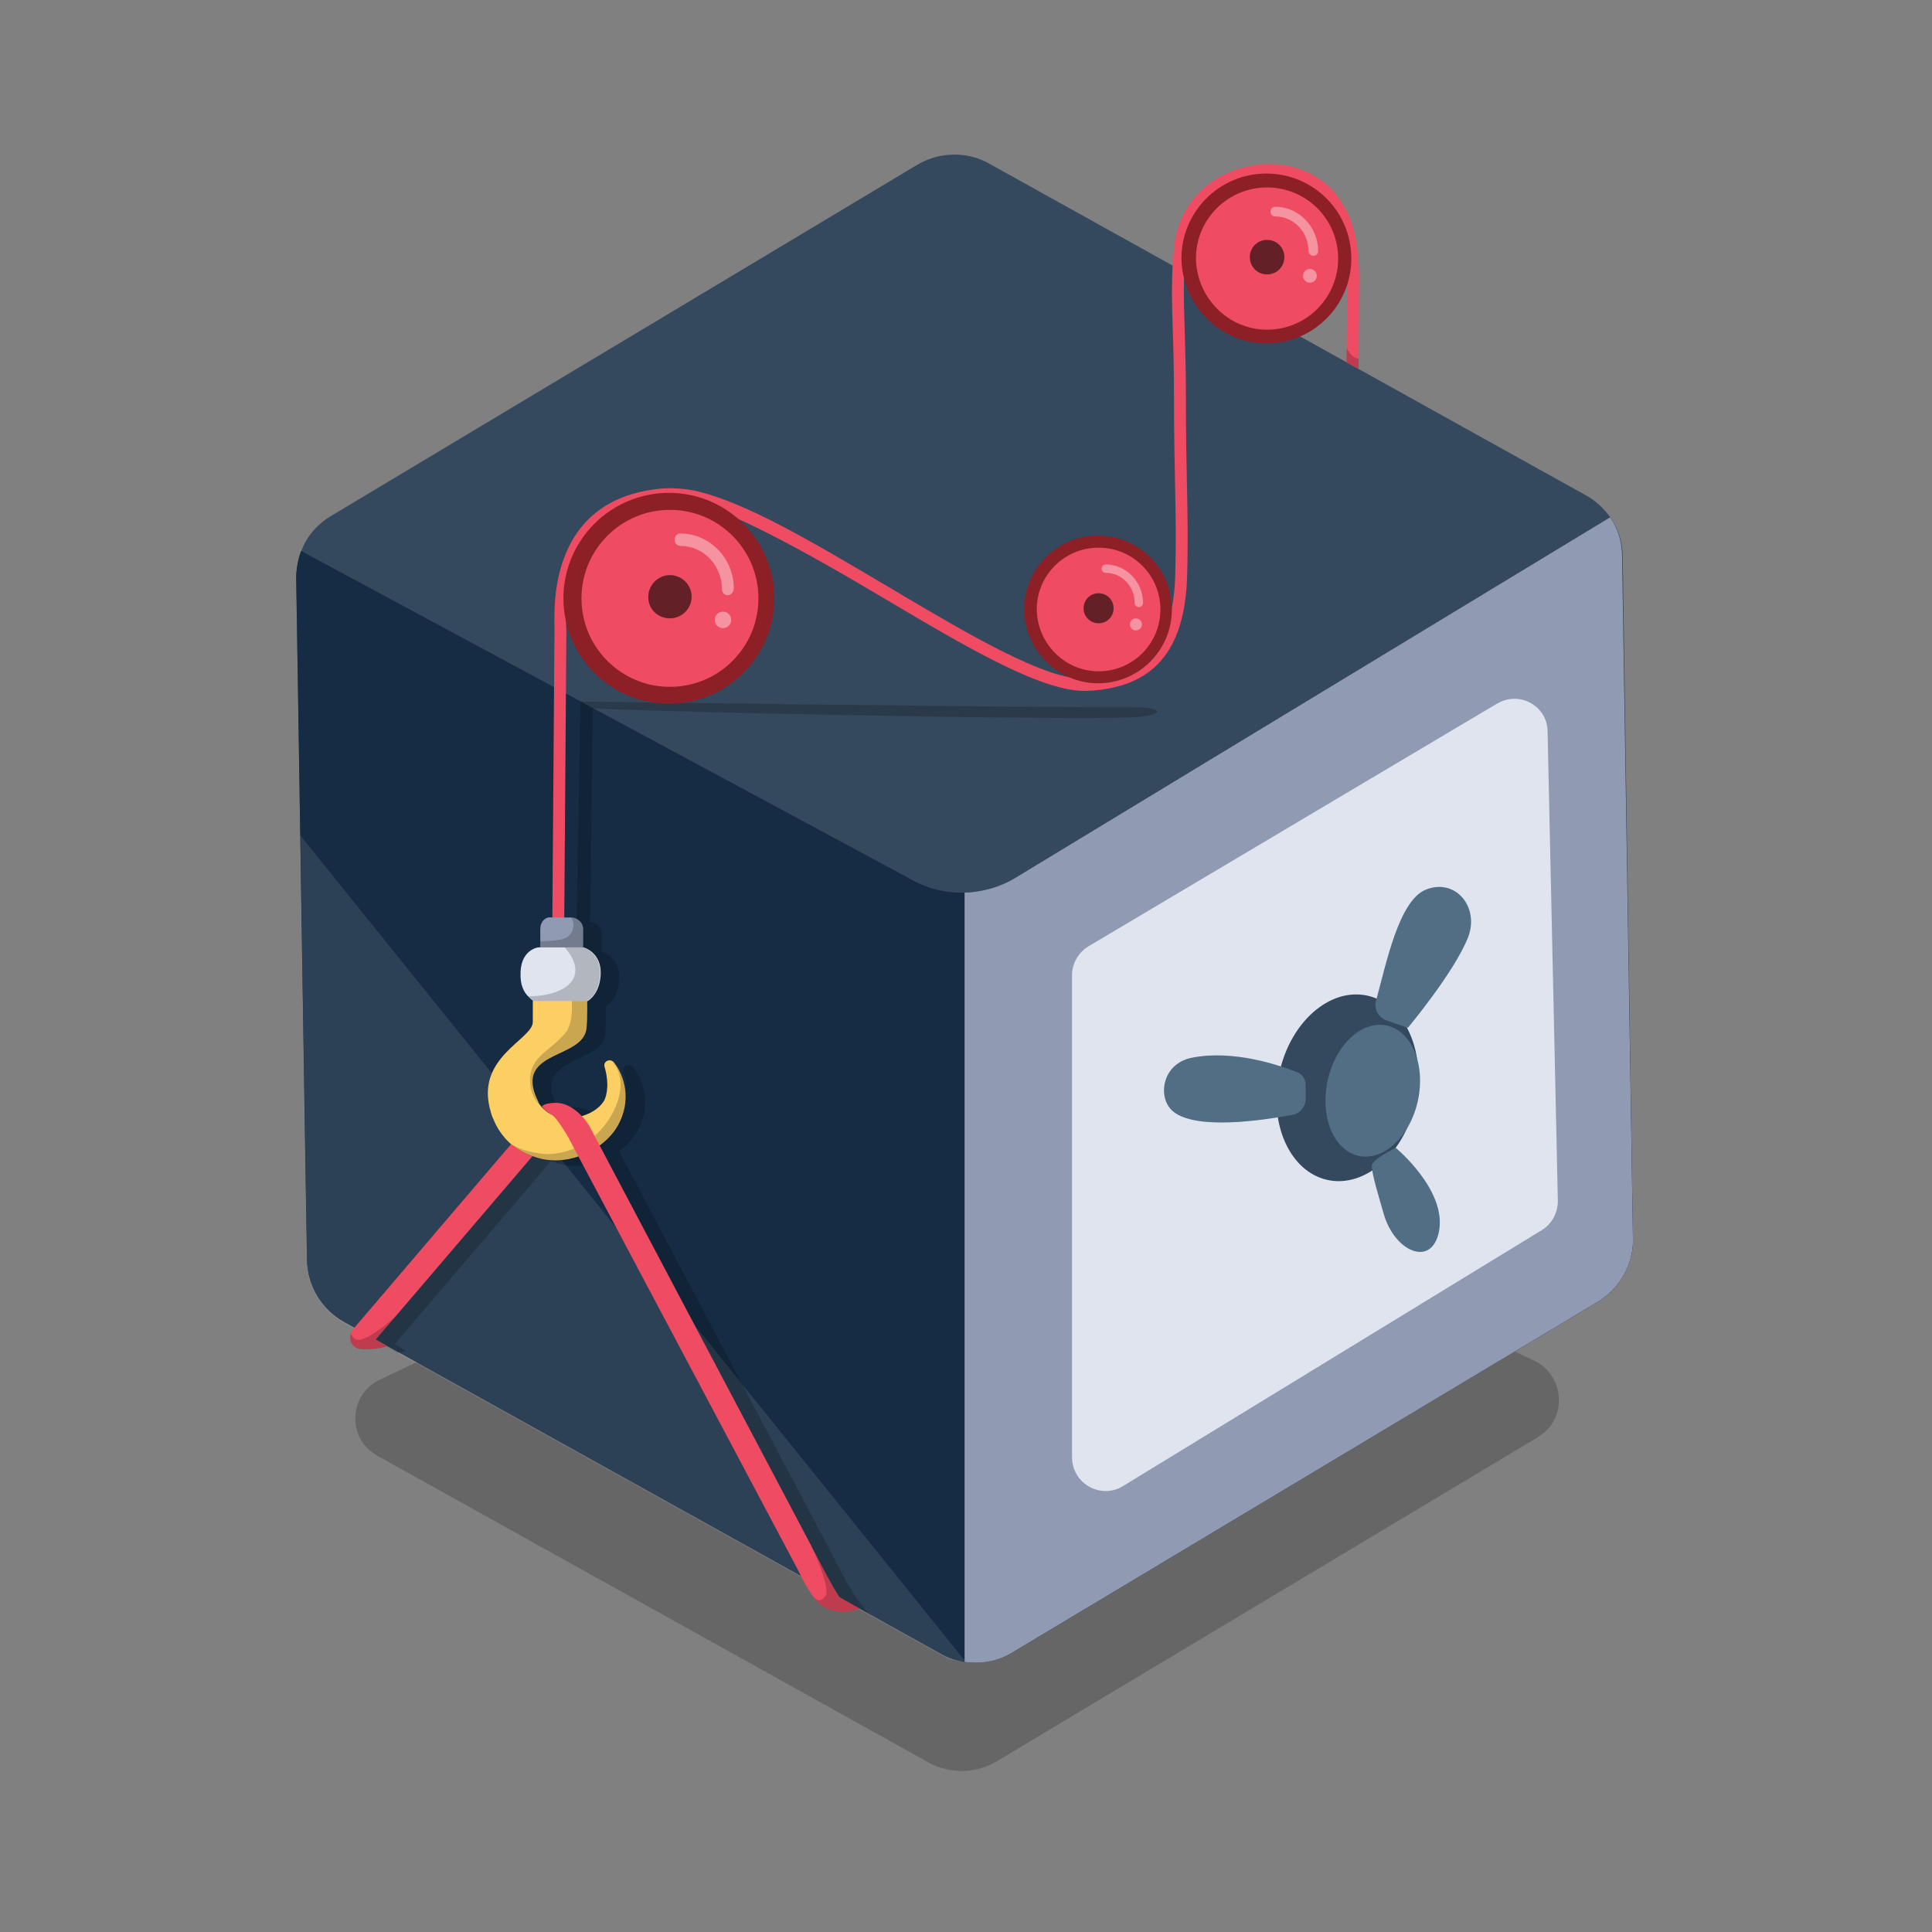 <svg width="64" height="64" viewBox="0 0 64 64" fill="none" xmlns="http://www.w3.org/2000/svg">
<rect x="0" y="0" width="64" height="64" fill="#808080" stroke="none"/>
<g clip-path="url(#clip0_4308_49681)">
<path d="M54.094 41.028C54.113 41.884 53.657 42.679 52.94 43.117L33.544 54.735C32.808 55.172 31.892 55.191 31.157 54.776L11.404 43.793C10.649 43.375 10.19 42.6 10.171 41.745L10.13 39.496L9.832 20.38L9.812 19.168C9.812 18.848 9.872 18.549 9.973 18.272C10.152 17.775 10.51 17.357 10.988 17.079L30.382 5.461C31.118 5.024 32.033 5.005 32.769 5.421L52.522 16.401C52.861 16.58 53.138 16.858 53.358 17.156C53.616 17.534 53.755 17.971 53.755 18.449L54.094 41.026V41.028Z" fill="#34495E"/>
<path opacity="0.2" d="M50.809 45.067C51.825 45.544 51.944 46.976 50.988 47.573C50.988 47.573 50.969 47.573 50.969 47.593L33.006 58.355C32.33 58.752 31.475 58.773 30.779 58.396L12.477 48.211C12.477 48.211 12.458 48.211 12.458 48.192C11.483 47.635 11.562 46.182 12.578 45.705L30.619 37.131C31.713 36.614 32.987 36.614 34.079 37.131L50.809 45.069V45.067Z" fill="black"/>
<path d="M54.094 41.028C54.113 41.884 53.657 42.679 52.94 43.117L33.544 54.735C33.066 55.034 32.49 55.132 31.952 55.053C31.673 55.012 31.395 54.914 31.157 54.773L11.404 43.793C10.649 43.375 10.19 42.6 10.171 41.745L9.812 19.147C9.812 18.848 9.872 18.53 9.973 18.251L30.222 29.152C30.76 29.451 31.357 29.589 31.952 29.57C32.528 29.551 33.126 29.391 33.644 29.073L53.337 17.158C53.595 17.536 53.734 17.973 53.734 18.451L54.092 41.028H54.094Z" fill="#152C44"/>
<path opacity="0.1" d="M31.993 55.053C31.933 55.053 31.854 55.034 31.794 55.034C31.694 55.014 31.575 54.993 31.476 54.974C31.357 54.933 31.257 54.874 31.159 54.814L28.818 53.513L27.323 52.681L13.168 44.815L12.244 44.299L11.406 43.834C10.651 43.416 10.192 42.641 10.173 41.786L9.953 27.68L16.788 36.169L18.742 38.596L21.987 42.624L24.571 45.833L31.995 55.053H31.993Z" fill="white"/>
<path d="M54.095 41.028C54.114 41.884 53.658 42.679 52.941 43.117L33.545 54.735C33.067 55.034 32.491 55.132 31.953 55.053V29.57C32.529 29.551 33.127 29.391 33.645 29.073L53.338 17.137C53.596 17.515 53.734 17.952 53.734 18.43L54.093 41.028H54.095Z" fill="#909AB2"/>
<path d="M49.596 23.305L36.069 31.341C35.729 31.539 35.512 31.917 35.512 32.297V48.271C35.512 49.146 36.468 49.683 37.203 49.227L51.068 40.753C51.407 40.555 51.606 40.177 51.606 39.778L51.266 24.241C51.266 23.386 50.332 22.869 49.596 23.307V23.305Z" fill="#DFE4EE"/>
<path d="M46.893 36.516C47.252 34.829 46.533 33.246 45.286 32.98C44.039 32.714 42.737 33.866 42.377 35.553C42.018 37.24 42.737 38.823 43.984 39.089C45.231 39.355 46.533 38.203 46.893 36.516Z" fill="#34495E"/>
<path d="M45.941 33.807C45.662 33.707 45.504 33.429 45.583 33.15C45.922 31.917 46.338 29.828 47.234 29.47C48.228 29.073 49.024 30.067 48.627 31.061C48.17 32.215 46.639 34.046 46.639 34.046L45.943 33.807H45.941Z" fill="#526E84"/>
<path d="M46.237 38.025C46.237 38.025 47.929 39.418 47.669 40.789C47.43 42.003 46.197 41.466 45.838 40.213C45.678 39.657 45.441 38.88 45.441 38.622C45.441 38.402 46.237 38.025 46.237 38.025Z" fill="#526E84"/>
<path d="M46.972 36.45C47.226 35.257 46.761 34.147 45.934 33.971C45.107 33.795 44.23 34.619 43.976 35.811C43.722 37.004 44.186 38.114 45.014 38.29C45.841 38.466 46.718 37.642 46.972 36.45Z" fill="#526E84"/>
<path d="M43.254 35.936C43.254 35.757 43.135 35.578 42.974 35.518C42.358 35.279 40.846 34.763 39.474 35.04C38.48 35.238 38.32 36.392 38.876 36.83C39.653 37.446 41.861 37.109 42.815 36.93C43.073 36.89 43.252 36.651 43.252 36.392V35.936H43.254Z" fill="#526E84"/>
<path d="M45.022 9.442C45.022 10.191 45.013 11.102 45.007 11.885C45.007 11.998 45.007 12.107 45.002 12.216C44.84 12.134 44.669 12.043 44.605 12.008C44.605 11.855 44.61 11.697 44.612 11.535C44.618 10.839 44.625 10.084 44.625 9.442C44.625 8.041 44.446 7.317 43.936 6.679C43.347 5.937 42.248 5.647 41.203 5.954C40.115 6.274 39.396 7.125 39.285 8.233C39.189 9.163 39.212 9.909 39.245 10.942C39.261 11.569 39.285 12.277 39.285 13.18C39.285 14.398 39.302 15.277 39.319 16.051C39.34 17.088 39.358 17.905 39.325 19.074C39.253 21.574 38.203 22.786 36.017 22.886C34.56 22.953 31.991 21.425 29.265 19.808C26.72 18.296 23.776 16.646 22.555 16.58C19.232 16.401 18.654 19.39 18.762 20.885L18.688 30.97C18.688 31.078 18.596 31.166 18.489 31.166C18.381 31.166 18.291 31.076 18.293 30.968L18.368 20.879C18.383 20.41 18.009 16.538 21.918 16.183C22.199 16.158 22.701 16.173 23.151 16.286C24.742 16.683 26.762 17.858 29.472 19.467C32.027 20.983 34.671 22.556 36 22.49C37.32 22.43 38.846 21.986 38.931 19.064C38.963 17.903 38.946 17.09 38.925 16.06C38.91 15.281 38.89 14.4 38.89 13.18C38.89 12.282 38.871 11.575 38.85 10.957C38.818 9.946 38.794 9.15 38.892 8.194C39.023 6.921 39.846 5.941 41.094 5.574C42.293 5.222 43.56 5.568 44.251 6.434C44.9 7.249 45.026 8.156 45.026 9.446L45.022 9.442Z" fill="#EF4B63"/>
<path opacity="0.2" d="M36.984 23.778C33.048 23.831 21.005 23.556 19.634 23.467L19.55 30.549C19.619 30.549 19.685 30.571 19.753 30.618C19.864 30.686 19.932 30.797 19.932 30.931V31.539H19.956C19.956 31.539 20.54 31.697 20.517 32.416C20.495 33.09 20.09 33.314 20.09 33.314H20.073C20.073 33.536 20.077 33.796 20.064 34.027C20.064 34.118 20.054 34.204 20.047 34.281C19.915 35.106 18.362 35.04 18.266 35.921C18.262 35.962 18.26 36.002 18.266 36.047C18.277 36.192 18.317 36.358 18.407 36.555C18.43 36.576 18.43 36.623 18.452 36.644V36.666C18.473 36.687 18.473 36.71 18.496 36.734C18.565 36.847 18.678 36.937 18.767 37.005C18.806 37.028 18.842 37.05 18.883 37.067C18.866 37.054 18.846 37.043 18.829 37.032C18.729 36.975 18.652 36.911 18.573 36.804C18.635 36.719 18.866 36.678 19.087 36.687C19.414 36.702 19.698 36.911 19.898 37.129C20.244 37.03 20.534 36.824 20.657 36.578C20.792 36.239 20.747 35.836 20.657 35.52C20.613 35.409 20.679 35.319 20.747 35.296C20.792 35.275 20.881 35.275 20.928 35.319C20.948 35.339 20.969 35.341 20.971 35.358C20.986 35.366 20.997 35.373 20.997 35.388C21.31 35.77 21.602 36.625 21.108 37.478C20.967 37.728 20.758 37.952 20.504 38.133L24.576 45.837L27.491 51.352C27.491 51.352 27.491 51.356 27.491 51.358L28.028 52.373C28.049 52.416 28.38 53.043 28.798 53.457L27.328 52.685C27.168 52.41 27.053 52.162 27.053 52.162L21.991 42.628L19.796 38.496C19.459 38.607 19.098 38.65 18.746 38.598C18.676 38.588 18.61 38.577 18.541 38.558C18.439 38.53 18.343 38.5 18.253 38.462L13.788 43.691L13.071 44.531L13.449 44.749C13.449 44.749 13.359 44.785 13.174 44.817L12.25 44.301C12.265 44.262 12.286 44.226 12.314 44.196L17.551 38.059C17.551 38.059 17.541 38.05 17.536 38.044C17.528 38.037 17.519 38.029 17.509 38.02C17.513 38.02 17.517 38.027 17.521 38.029C17.509 38.018 17.5 38.01 17.487 37.997C17.464 37.975 17.419 37.928 17.396 37.907C17.195 37.683 17.058 37.457 16.969 37.233C16.924 37.144 16.903 37.075 16.879 36.983C16.788 36.681 16.768 36.412 16.796 36.173C16.935 34.989 18.274 34.502 18.274 34.016V33.318C18.274 33.318 18.185 33.274 18.095 33.16H18.117C17.982 33.026 17.846 32.779 17.869 32.373C17.89 31.563 18.522 31.518 18.522 31.541V30.91C18.522 30.686 18.898 30.511 19.1 30.556L19.228 23.241C19.228 23.241 33.445 23.433 37.786 23.433C38.441 23.433 38.838 23.753 36.99 23.778H36.984Z" fill="black"/>
<path d="M22.159 23.315C24.085 23.315 25.653 21.747 25.653 19.821C25.653 17.894 24.085 16.326 22.159 16.326C20.232 16.326 18.664 17.894 18.664 19.821C18.664 21.747 20.232 23.315 22.159 23.315Z" fill="#8D2027"/>
<path d="M22.193 22.752C23.812 22.752 25.124 21.44 25.124 19.821C25.124 18.202 23.812 16.89 22.193 16.89C20.574 16.89 19.262 18.202 19.262 19.821C19.262 21.44 20.574 22.752 22.193 22.752Z" fill="#EF4B63"/>
<path d="M22.194 20.484C22.587 20.484 22.911 20.16 22.911 19.767C22.911 19.375 22.587 19.051 22.194 19.051C21.802 19.051 21.477 19.375 21.477 19.767C21.46 20.16 21.784 20.484 22.194 20.484Z" fill="#632027"/>
<g opacity="0.4">
<path d="M24.103 19.718C24.001 19.718 23.916 19.633 23.916 19.514C23.916 18.729 23.301 18.082 22.535 18.082C22.433 18.082 22.348 17.997 22.348 17.877C22.348 17.758 22.433 17.672 22.535 17.672C23.506 17.672 24.308 18.492 24.308 19.497C24.291 19.633 24.206 19.718 24.103 19.718Z" fill="white"/>
</g>
<path opacity="0.4" d="M23.949 20.808C24.1 20.808 24.222 20.686 24.222 20.535C24.222 20.385 24.1 20.262 23.949 20.262C23.798 20.262 23.676 20.385 23.676 20.535C23.676 20.686 23.798 20.808 23.949 20.808Z" fill="white"/>
<path d="M36.373 22.635C37.725 22.635 38.82 21.54 38.82 20.188C38.82 18.835 37.725 17.741 36.373 17.741C35.02 17.741 33.926 18.835 33.926 20.188C33.945 21.54 35.039 22.635 36.373 22.635Z" fill="#8D2027"/>
<path d="M36.392 22.238C37.527 22.238 38.44 21.323 38.44 20.19C38.44 19.057 37.525 18.142 36.392 18.142C35.259 18.142 34.344 19.057 34.344 20.19C34.363 21.325 35.278 22.238 36.392 22.238Z" fill="#EF4B63"/>
<path d="M36.392 20.646C36.671 20.646 36.889 20.427 36.889 20.149C36.889 19.872 36.669 19.652 36.392 19.652C36.114 19.652 35.895 19.872 35.895 20.149C35.895 20.427 36.114 20.646 36.392 20.646Z" fill="#632027"/>
<g opacity="0.4">
<path d="M37.725 20.109C37.646 20.109 37.587 20.049 37.587 19.97C37.587 19.413 37.149 18.976 36.631 18.976C36.552 18.976 36.492 18.916 36.492 18.837C36.492 18.758 36.552 18.699 36.631 18.699C37.307 18.699 37.864 19.275 37.864 19.972C37.864 20.051 37.804 20.111 37.725 20.111V20.109Z" fill="white"/>
</g>
<path opacity="0.4" d="M37.628 20.883C37.738 20.883 37.827 20.794 37.827 20.685C37.827 20.575 37.738 20.486 37.628 20.486C37.519 20.486 37.43 20.575 37.43 20.685C37.43 20.794 37.519 20.883 37.628 20.883Z" fill="white"/>
<path d="M41.951 11.377C43.506 11.377 44.764 10.118 44.764 8.563C44.764 7.008 43.506 5.749 41.951 5.749C40.395 5.749 39.137 7.008 39.137 8.563C39.16 10.118 40.417 11.377 41.951 11.377Z" fill="#8D2027"/>
<path d="M41.972 10.921C43.276 10.921 44.328 9.869 44.328 8.565C44.328 7.262 43.276 6.21 41.972 6.21C40.669 6.21 39.617 7.262 39.617 8.565C39.641 9.869 40.692 10.921 41.972 10.921Z" fill="#EF4B63"/>
<path d="M41.974 9.09C42.294 9.09 42.546 8.838 42.546 8.518C42.546 8.198 42.294 7.947 41.974 7.947C41.654 7.947 41.402 8.198 41.402 8.518C41.402 8.838 41.654 9.09 41.974 9.09Z" fill="#632027"/>
<g opacity="0.4">
<path d="M43.505 8.474C43.413 8.474 43.345 8.405 43.345 8.314C43.345 7.674 42.841 7.17 42.246 7.17C42.154 7.17 42.086 7.102 42.086 7.01C42.086 6.918 42.154 6.85 42.246 6.85C43.023 6.85 43.665 7.514 43.665 8.314C43.665 8.405 43.596 8.474 43.505 8.474Z" fill="white"/>
</g>
<path opacity="0.4" d="M43.392 9.365C43.518 9.365 43.621 9.263 43.621 9.137C43.621 9.011 43.518 8.909 43.392 8.909C43.266 8.909 43.164 9.011 43.164 9.137C43.164 9.263 43.266 9.365 43.392 9.365Z" fill="white"/>
<path d="M18.212 37.628L13.164 43.537L12.447 44.376L12.825 44.593C12.825 44.593 12.633 44.67 12.236 44.696C12.142 44.702 12.07 44.702 12.01 44.696C11.997 44.696 11.985 44.696 11.972 44.696C11.933 44.691 11.906 44.685 11.882 44.681C11.867 44.676 11.859 44.674 11.848 44.67C11.839 44.67 11.833 44.663 11.827 44.659C11.822 44.659 11.816 44.655 11.814 44.653C11.784 44.64 11.758 44.623 11.733 44.602C11.601 44.489 11.562 44.309 11.62 44.158C11.635 44.115 11.66 44.077 11.69 44.041L17.606 37.109C17.749 36.943 18 36.922 18.167 37.065C18.333 37.208 18.355 37.459 18.212 37.626V37.628Z" fill="#EF4B63"/>
<path d="M17.898 30.754V31.744C17.898 31.744 17.898 31.767 17.898 31.789C17.922 31.991 18.078 32.149 18.28 32.149H18.933C19.072 32.149 19.193 32.079 19.266 31.97C19.277 31.955 19.287 31.94 19.294 31.925C19.317 31.881 19.317 31.812 19.317 31.767V30.778C19.317 30.643 19.249 30.53 19.138 30.462C19.07 30.417 19.003 30.394 18.935 30.394H18.282C18.08 30.349 17.901 30.528 17.901 30.754H17.898Z" fill="#909AB2"/>
<path opacity="0.2" d="M17.898 31.179V31.744C17.898 31.744 17.898 31.767 17.898 31.789C17.922 31.991 18.078 32.149 18.28 32.149H18.801C18.954 32.092 19.108 32.03 19.266 31.97C19.277 31.955 19.287 31.94 19.294 31.925C19.317 31.881 19.317 31.812 19.317 31.767V30.778C19.317 30.643 19.249 30.53 19.138 30.462C19.07 30.417 19.003 30.394 18.935 30.394H18.92C19.099 30.673 18.946 31.044 18.622 31.113C18.406 31.16 18.152 31.177 17.903 31.179H17.898Z" fill="black"/>
<path d="M16.255 36.828C16.279 36.917 16.3 36.986 16.345 37.075C16.434 37.299 16.569 37.525 16.771 37.749C16.795 37.773 16.84 37.818 16.861 37.839C16.929 37.907 16.995 37.952 17.064 37.997C17.288 38.155 17.559 38.289 17.896 38.379C18.886 38.626 20.01 38.086 20.46 37.299C20.955 36.444 20.663 35.59 20.347 35.206C20.347 35.183 20.323 35.183 20.302 35.162C20.257 35.117 20.168 35.117 20.123 35.138C20.055 35.162 19.988 35.251 20.033 35.362C20.123 35.678 20.168 36.081 20.033 36.42C19.875 36.736 19.449 36.983 18.975 37.028C18.683 37.052 18.391 37.005 18.143 36.849C18.054 36.781 17.941 36.691 17.872 36.578C17.849 36.555 17.849 36.533 17.828 36.51V36.486C17.804 36.463 17.804 36.418 17.783 36.397C17.064 34.799 19.267 35.091 19.425 34.101C19.47 33.719 19.449 33.135 19.449 32.819C19.449 32.706 19.336 32.617 19.225 32.617H18.888L17.83 32.64C17.74 32.64 17.65 32.73 17.65 32.819V33.854C17.65 34.438 15.716 35.023 16.255 36.824V36.828Z" fill="#FCCF65"/>
<path opacity="0.2" d="M17.875 36.604C17.851 36.559 17.806 36.491 17.785 36.425C17.066 34.827 19.27 35.119 19.428 34.129C19.473 33.747 19.451 33.163 19.451 32.847C19.451 32.734 19.338 32.644 19.227 32.644L18.89 32.668C18.959 33.118 19.025 33.882 18.711 34.242C18.24 34.761 17.9 34.871 17.676 35.277C17.452 35.682 17.563 36.312 17.879 36.604H17.875Z" fill="black"/>
<path opacity="0.2" d="M16.885 37.862C16.953 37.931 17.019 37.975 17.088 38.02C17.312 38.178 17.582 38.312 17.92 38.402C18.91 38.65 20.034 38.11 20.484 37.323C20.979 36.467 20.686 35.614 20.371 35.23C20.371 35.206 20.347 35.206 20.326 35.185H20.302C20.437 35.343 20.663 35.725 20.505 36.333C20.302 37.144 19.515 38.178 18.15 38.234C17.457 38.195 17.064 37.997 16.883 37.862H16.885Z" fill="black"/>
<path d="M17.245 32.215C17.221 32.621 17.358 32.868 17.492 33.003C17.582 33.116 17.672 33.16 17.672 33.16H19.472C19.472 33.16 19.877 32.937 19.899 32.26C19.922 31.541 19.335 31.384 19.335 31.384H18.727H17.895C17.895 31.36 17.266 31.407 17.243 32.215H17.245Z" fill="#DFE4EE"/>
<path opacity="0.2" d="M17.471 33.003C17.561 33.116 17.65 33.16 17.65 33.16H19.451C19.451 33.16 19.856 32.937 19.877 32.26C19.901 31.541 19.314 31.384 19.314 31.384H18.706C18.885 31.586 19.38 32.215 18.751 32.689C18.39 32.937 17.895 33.005 17.469 33.005L17.471 33.003Z" fill="black"/>
<path opacity="0.2" d="M12.451 44.378L12.829 44.595C12.829 44.595 12.637 44.672 12.24 44.698C12.146 44.704 12.074 44.704 12.014 44.698C12.001 44.698 11.988 44.698 11.976 44.698C11.937 44.693 11.909 44.687 11.886 44.683C11.871 44.678 11.863 44.676 11.852 44.672C11.843 44.672 11.837 44.666 11.831 44.661C11.826 44.661 11.82 44.657 11.818 44.655C11.788 44.642 11.762 44.625 11.737 44.604C11.604 44.491 11.566 44.312 11.624 44.16C11.675 44.32 11.801 44.471 12.099 44.326C12.524 44.117 12.893 43.808 13.168 43.539L12.451 44.378Z" fill="black"/>
<path d="M28.475 53.286C28.475 53.286 27.824 53.579 27.229 53.195C27.144 53.141 27.054 53.041 26.965 52.924C26.687 52.557 26.433 52.006 26.433 52.006L18.856 37.734L18.845 37.707C18.839 37.692 18.613 37.306 18.427 37.073C18.367 36.996 18.293 36.93 18.205 36.881C18.105 36.824 18.028 36.76 17.949 36.653C18.011 36.568 18.241 36.527 18.463 36.535C19.052 36.561 19.509 37.229 19.581 37.41L26.869 51.196C26.869 51.196 26.869 51.2 26.869 51.202L27.406 52.218C27.428 52.26 27.684 52.725 27.803 52.898C27.959 53.001 28.473 53.286 28.473 53.286H28.475Z" fill="#EF4B63"/>
<path opacity="0.2" d="M28.475 53.286C28.475 53.286 27.825 53.579 27.23 53.195C27.144 53.141 27.055 53.041 26.965 52.924C27.076 53.007 27.191 53.084 27.345 52.873C27.481 52.683 27.172 51.834 26.871 51.2L27.409 52.215C27.43 52.258 27.686 52.723 27.805 52.896C27.961 52.998 28.475 53.284 28.475 53.284V53.286Z" fill="black"/>
<path opacity="0.2" d="M45.007 11.885C45.007 11.998 45.007 12.107 45.002 12.216C44.84 12.134 44.669 12.043 44.605 12.008C44.605 11.855 44.61 11.697 44.612 11.535C44.712 11.72 44.84 11.859 45.007 11.885Z" fill="black"/>
</g>
<defs>
<clipPath id="clip0_4308_49681">
<rect width="44.282" height="53.547" fill="white" transform="translate(9.812 5.12)"/>
</clipPath>
</defs>
</svg>
